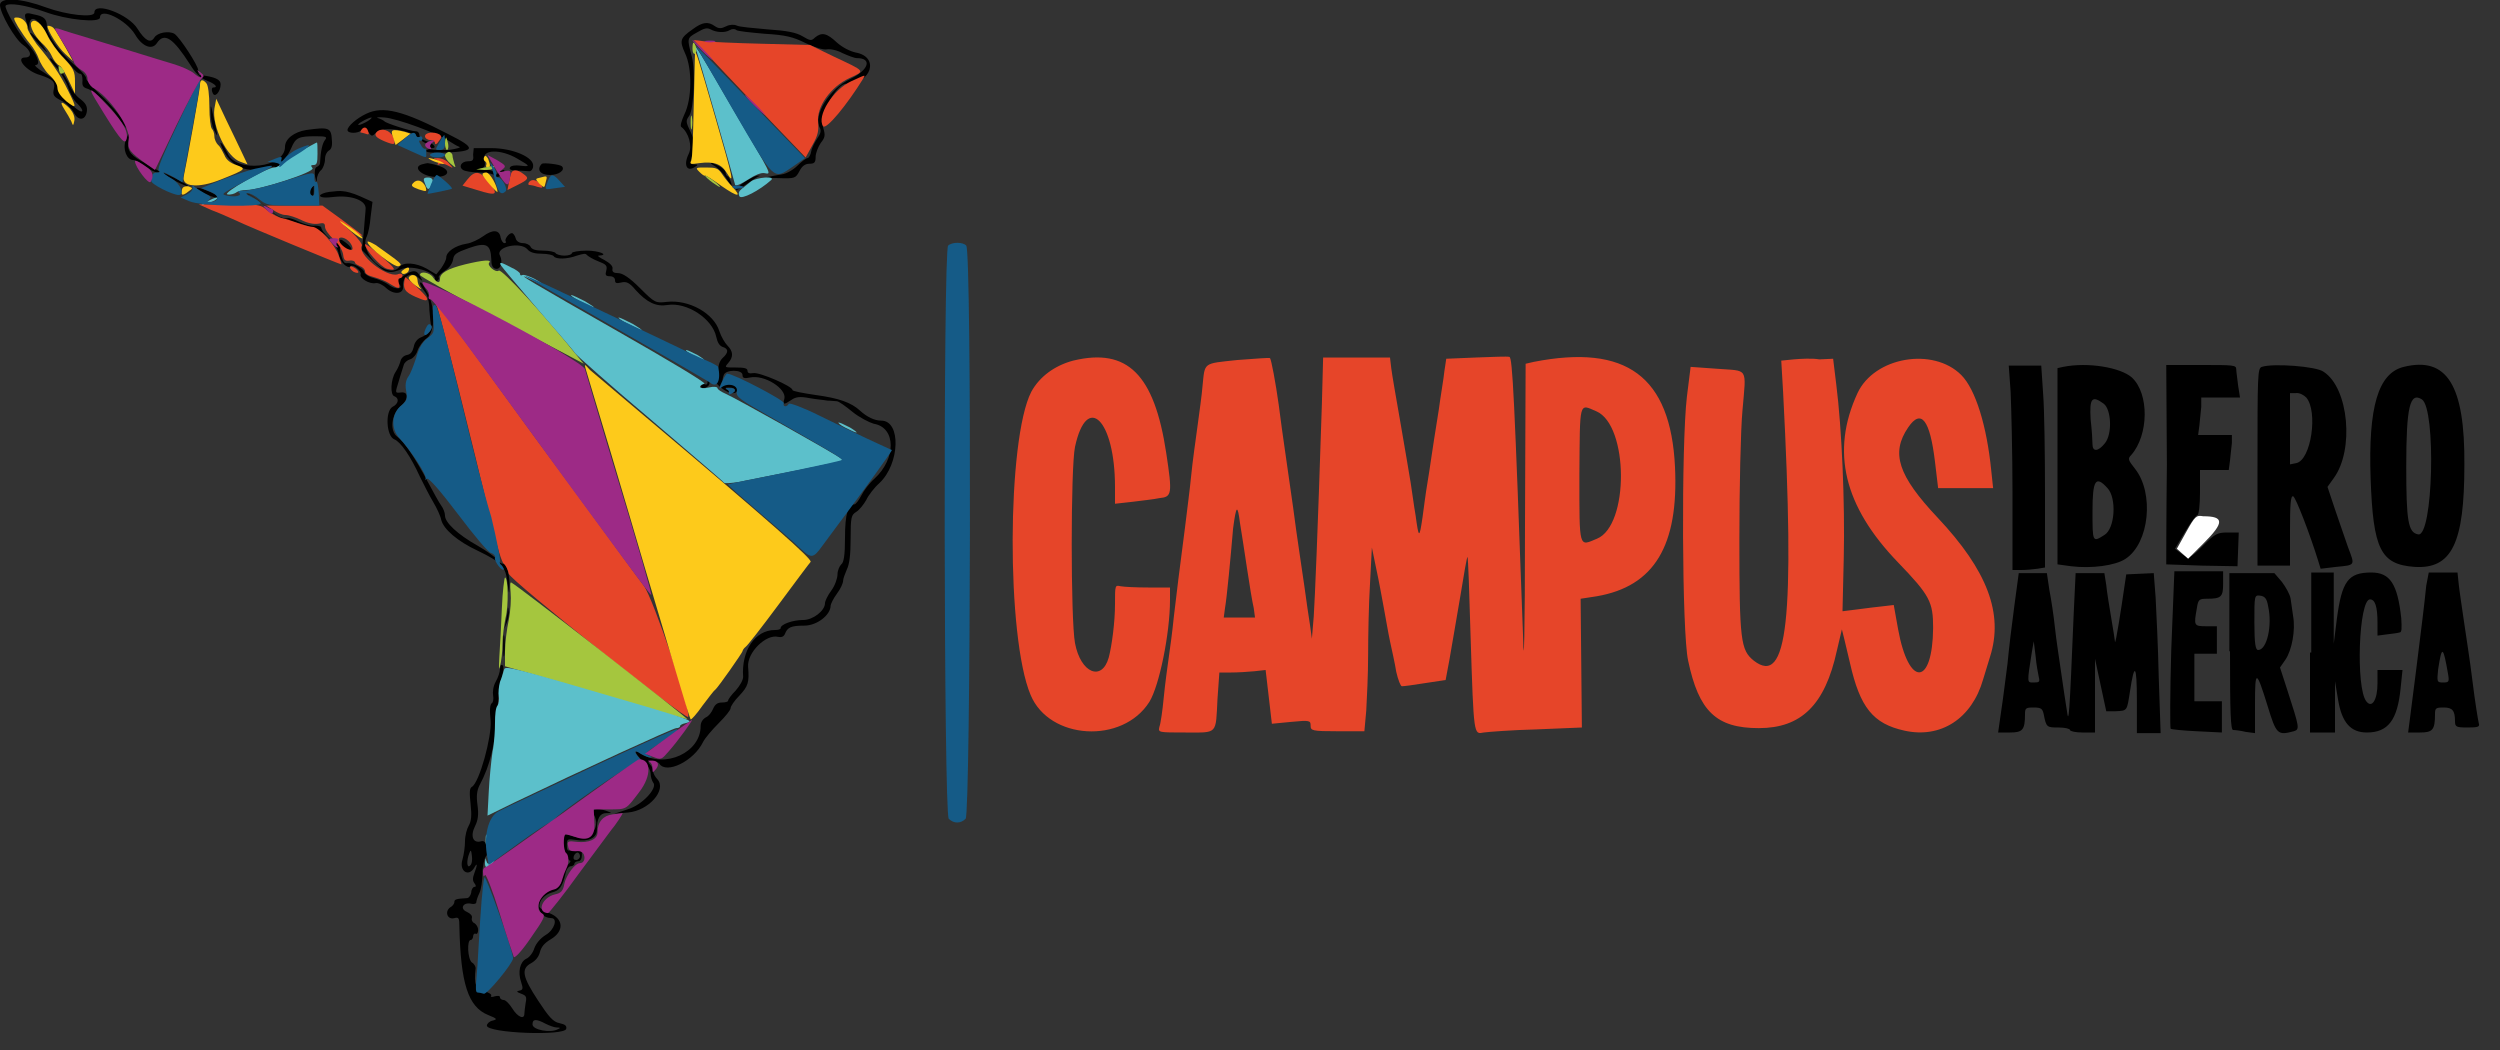 <?xml version="1.0" encoding="utf-8"?>
<!-- Generator: Adobe Illustrator 22.0.0, SVG Export Plug-In . SVG Version: 6.00 Build 0)  -->
<svg version="1.1" id="svg" xmlns="http://www.w3.org/2000/svg" xmlns:xlink="http://www.w3.org/1999/xlink" x="0px" y="0px"
	 viewBox="0 0 400 168" style="enable-background:new 0 0 400 168;" xml:space="preserve">
<rect x="0" y="0" width="400" height="168" fill="#333333" stroke="none"/>
<style type="text/css">
	.st0{fill:#FFFFFF;}
	.st1{fill:#E64529;}
	.st2{fill:#FDCA1B;}
	.st3{fill:#A5C63E;}
	.st4{fill:#5CC0CB;}
	.st5{fill:#155B87;}
	.st6{fill:#9D2A86;}
</style>
<g id="svgg">
	<path id="path0" d="M0,0.8c0,1.3,2.4,5.5,3.7,6.4c1.3,0.9,1.5,2,0.3,2c-1.6,0,0.2,2.2,2.4,2.8c2.1,0.7,2.5,1.1,2.2,2.3
		c-0.2,0.9,0,1.2,1.2,1.8c0.8,0.4,1.7,1.3,2,1.9c0.7,1.4,1.9,1.3,2.1-0.2c0.1-0.8-0.2-1.3-1.1-2c-0.7-0.5-1.4-1.5-1.7-2.2
		C10.8,12.5,8,8.7,8,9.4c0,0.2,0.5,0.9,1.2,1.6c0.6,0.7,1.4,2.1,1.7,3c0.3,0.9,0.9,2.1,1.5,2.6c1.2,1.2,0.9,1.7-0.3,0.7
		c-0.5-0.4-1.4-1.1-1.9-1.6c-0.6-0.5-1-1.3-1-1.8c0-0.7-0.6-1.3-2-2.2C6,11,5.4,10.4,5.7,10.4c0.9,0,0.2-1.8-1.3-3.4
		C3.2,5.7,0.6,1.3,0.9,0.9c0.5-0.5,3.2-0.1,6.3,1C10.7,3.2,16,3.7,16,2.8c0-1.7,4.2,0.4,5.6,2.7c1.1,1.9,2.7,2.6,3.5,1.4
		c1.2-1.8,2.6-0.8,5.3,3.4c0.9,1.5,1.7,2.2,2.7,2.6c1.3,0.5,1.9,1.1,1,1.1c-0.2,0-0.3,0.4-0.1,0.8c0.3,1,1.3-0.1,1.3-1.3
		c0-0.8-0.9-1.2-3.3-1.5c-0.2,0-0.3-0.4-0.3-0.8c0-0.7-2.9-5.2-3.8-5.8C27,4.9,25.2,5.2,24.7,6c-0.6,1-1.5,0.5-2.7-1.4
		c-1.4-2.3-6.9-4.4-6.9-2.6c0,0.9-4.4,0.4-7.7-0.8C3.4-0.3,0-0.5,0,0.8 M4,2.5c0,0.3,0.2,1,0.4,1.5l0.3,1l0-1.1
		c0.1-1.7,1.6-0.8,2.9,1.7c0.6,1.2,1.6,2.6,2.2,3.2c0.6,0.6,1.4,1.5,1.8,2c0.4,0.5,0.9,1,1.2,1c0.3,0,0.4,0.4,0.4,1.1
		c-0.1,0.8,0.1,1.1,0.8,1.3c1.2,0.4,3.6,2.7,5.1,4.9c0.7,1,1.2,1.6,1.2,1.4c0-0.7-2.2-3.5-4.4-5.5c-1.2-1.1-2.1-2.2-2.1-2.4
		c0.1-0.3-0.9-1.4-2.1-2.4c-2.3-2-4.2-4.7-4.2-6c0-1.2-0.5-1.6-2.1-1.9C4.4,2,4,2.1,4,2.5 M110.8,4.7c-2,1.4-2.1,1.8-1.2,3.8
		c1.2,2.5,1.1,7.4-0.1,9.8c-0.5,1.1-0.7,1.9-0.5,2c1.2,0.9,1.8,3.1,1.2,4.3c-0.9,1.8-0.3,3,1,2.1c0.5-0.3,0.5-0.4-0.1-0.4
		c-0.6,0-0.7-0.2-0.5-0.9c0.7-2.1,0.6-2.7-0.1-4.3c-0.8-1.6-0.8-1.8-0.2-2.6c0.7-1.1,1-7.2,0.4-9.4c-0.8-3-0.8-3,0.8-3.9
		c1.2-0.7,1.6-0.8,2.2-0.5c0.9,0.5,2.3,0.6,3.1,0.1c0.3-0.2,0.8-0.2,1,0c0.2,0.2,2.3,0.4,4.5,0.6c3.4,0.2,4.6,0.5,6.6,1.5
		c1.5,0.7,2.8,1.1,3.4,1c0.5-0.1,1.6,0.1,2.5,0.6c0.9,0.4,1.9,0.8,2.3,0.8c2.5,0,1.9,1.9-1,3.3c-3.4,1.6-6.1,5.9-4.9,7.9
		c0.2,0.4,0.1,0.9-0.4,1.6c-0.4,0.6-0.9,1.5-1,2.1c-0.1,0.6-0.4,1.1-0.6,1.1s-0.9,0.5-1.6,1.2c-0.7,0.7-1.8,1.3-2.5,1.4
		c-0.7,0.1-1.7,0.3-2.2,0.4c-0.6,0.1,0.2,0.2,1.7,0.2c2.6,0.1,2.7,0,3.3-1.1c0.4-0.8,0.9-1.2,1.6-1.2c0.8,0,1-0.2,1-1.1
		c0-0.6,0.4-1.6,0.8-2.2c0.7-0.9,0.8-1.2,0.4-2.5c-0.6-1.9,2.1-7,3.7-7c4,0,5.4-4.3,1.5-5c-0.9-0.2-2.1-0.8-3-1.6
		c-1.6-1.5-2.4-1.7-3.5-0.8c-0.6,0.6-0.8,0.5-2-0.2c-1-0.6-2.5-0.9-5.6-1.1c-2.3-0.2-4.5-0.4-4.9-0.6c-0.4-0.2-1.1-0.2-1.7,0.1
		c-0.8,0.4-1.2,0.4-1.8,0C113.3,3.4,112.4,3.5,110.8,4.7 M4.8,5.3c0,0.1,0.7,1,1.6,2c1.2,1.2,1.4,1.4,0.8,0.5
		C6.5,6.6,4.8,4.9,4.8,5.3 M33.7,18.1c0,0.8,0.2,2.1,0.6,2.8c0.4,0.8,0.5,1,0.4,0.3c-0.1-0.6-0.4-1.8-0.6-2.8
		C33.7,16.6,33.7,16.6,33.7,18.1 M58.6,18.2c-1.5,0.7-3,2-3,2.6c0,0.6,1.7,0.6,2.3,0c0.4-0.4,0.6-0.3,1,0.3c0.6,0.8,0.6,0.8,1.4,0
		c1-0.9,5.5-0.3,6.7,1c0.4,0.4,0.9,0.8,1.2,0.8s0.5,0.2,0.5,0.4c0,0.2,0.2,0.4,0.4,0.4c0.9,0,0.3-0.7-0.8-1.1
		c-0.7-0.2-1.2-0.7-1.2-1c0-0.3-0.2-0.6-0.6-0.6c-0.8,0-4.8-1.3-5-1.6c-0.1-0.1-0.6-0.4-1-0.5c-0.4-0.1,0-0.2,1-0.1
		c1.9,0.1,8.7,2.6,10.4,3.8c0.6,0.4,1.3,0.8,1.6,0.9c0.3,0.1-0.4,0.3-1.7,0.5C70.6,24,69.3,24,69,23.9c-0.3-0.1-0.7,0-0.8,0.2
		c-0.2,0.3,1,0.4,3.3,0.3c4.6-0.2,4.7-0.7,0.3-2.9C64.5,17.7,61.3,16.9,58.6,18.2 M58.8,19.4c-0.5,0.3-1.2,0.6-1.4,0.6
		c-0.2,0,0-0.3,0.6-0.6c0.5-0.3,1.2-0.6,1.4-0.6C59.6,18.8,59.3,19.1,58.8,19.4 M49,20.8c-1.9,0.3-3.4,1.4-3.4,2.7
		c0,3.4-7.9,4.2-9.2,1c-0.3-0.6-0.7-1.4-1-1.6c-0.3-0.3-0.1,0.3,0.4,1.3c1.3,2.4,3.5,3.4,6.1,2.8c1-0.2,1.9-0.4,2.1-0.3
		c0.5,0.3,1.9-1.4,2.6-3c0.7-1.7,1.2-1.9,3.9-1.9c1.7,0,1.9,0.1,1.5,0.6c-0.4,0.5-0.7,1.7-0.8,3.7c0,0.3-0.3,0.5-0.5,0.6
		c-0.3,0.1-0.4,0.6-0.3,1.5c0.2,0.9,0.3,1.1,0.3,0.5c0-0.5,0.3-1.2,0.7-1.5c0.3-0.3,0.6-1.1,0.6-1.7c0-0.7,0.3-1.2,0.6-1.4
		c0.4-0.2,0.6-0.7,0.5-1.7C53,20.4,52.6,20.3,49,20.8 M20.1,22.5c-0.5,1.4,0.2,3.1,1.2,3.1c0.3,0,1.1,0.4,1.9,1c0.7,0.5,1.6,1,2,1
		c0.7,0,0.4-0.2-2.7-1.9c-1.8-1-2.3-1.9-1.9-3.5C21,20.8,20.7,20.9,20.1,22.5 M75.7,24.7c0.1,0.9,0,1.1-0.8,1.1
		c-1.1,0-1.6,0.9-0.8,1.4c0.3,0.2,1.5,0.4,2.6,0.4s2.2,0.2,2.5,0.5c0.3,0.3,0.6,0.3,1.1-0.2c0.4-0.4,0.5-0.7,0.3-0.7
		c-0.2,0-0.5,0.2-0.8,0.4c-0.3,0.3-0.5,0.3-0.7,0c-0.1-0.2-0.8-0.5-1.5-0.5c-0.7,0-1-0.1-0.6-0.2c0.6-0.1,0.7-0.4,0.5-1.4
		c-0.4-1.6,2.6-1.7,5.3-0.1c2.1,1.2,2.1,1.3,0.4,1.1c-0.7-0.1-1.5,0-1.6,0.3c-0.2,0.3,0.2,0.5,1.2,0.5c0.8,0,1.6,0.1,1.9,0.1
		c0.3,0,0.6-0.4,0.6-0.8c0.2-1.4-3.2-2.9-6.7-2.9l-2.8,0L75.7,24.7 M67.5,26.3c-1.7,0.5,0.3,2.1,2.5,2c2-0.1,2.1-1.2,0.1-1.8
		c-0.9-0.3-1.6-0.4-1.7-0.4C68.3,26.1,67.9,26.2,67.5,26.3 M86.7,26.2C85.8,27.1,86.4,28,88,28c1.4,0,2.5-0.8,1.9-1.4
		C89.6,26.3,87,26,86.7,26.2 M114.4,26.6c0.5,0.3,1.4,1.2,1.9,2.1c0.7,1.1,0.9,1.3,0.7,0.6c-0.2-0.6-0.4-1.1-0.6-1.1
		c-0.2-0.1-0.3-0.4-0.3-0.6c0-0.3-0.5-0.7-1-1C113.6,25.8,113.2,25.9,114.4,26.6 M27.4,28.6c0.9,0.5,2.1,1.1,2.6,1.2
		c0.5,0.2-0.1-0.3-1.4-1C25.8,27.4,25.1,27.2,27.4,28.6 M119,29.2c-0.9,0.6-1.4,1.2-1.2,1.2s0.9-0.4,1.6-0.9s1.5-1,1.8-1.2
		c0.5-0.2,0.5-0.2,0-0.2C120.9,28.1,119.9,28.6,119,29.2 M49.7,30.2c-0.4,0.4-0.4,0.6,0,1c0.4,0.3,0.5,0.1,0.5-0.6c0-0.5,0-1,0-1
		C50.2,29.6,50,29.9,49.7,30.2 M32.4,30.8c0.8,0.4,1.8,0.8,2.2,0.8c0.5,0,0.3-0.3-0.8-0.8C31.7,29.8,30.6,29.8,32.4,30.8 M52.7,30.7
		c-0.8,0.1-1.5,0.4-1.5,0.6c0,0.3,0.8,0.4,2.3,0.2c2.8-0.3,5.1,0.6,5,1.9c0,0.4-0.2,2.1-0.3,3.7L57.9,40l1.8,1.8
		c1.9,1.9,2.6,2.1,4.7,1.2c1.5-0.6,5.2,0.5,5.2,1.6c0,0.3,0.2,0.5,0.4,0.3c0.2-0.1,0.3-0.4,0.2-0.5c-0.1-0.2,0.3-0.6,1-1.1
		c0.7-0.4,1.2-1.2,1.3-1.8c0.1-0.8,0.5-1.1,2.5-1.8c2.8-1,3.5-0.6,3.6,1.7c0,1,0.2,1.5,0.7,1.6c0.8,0.2,1.2-1.1,0.7-2.1
		c-0.8-1.4,3.3-2.3,4.4-1c0.4,0.5,1.2,0.7,2.3,0.7c0.9,0,1.8,0.2,1.9,0.4c0.3,0.5,2.1,0.5,3.7-0.1c1-0.3,1.4-0.4,1.6-0.1
		c0.2,0.2,1,0.7,1.8,1c1.3,0.5,1.5,0.7,1.3,1.5c-0.2,0.7-0.1,0.9,0.6,0.9c0.5,0,0.8,0.3,0.8,0.6c0,0.5,0.2,0.6,1,0.4
		c0.8-0.2,1.3,0,2.3,1.2c1.8,2,3.3,2.7,5.1,2.4c3.1-0.5,7.2,2.2,7.8,5.1c0.2,0.9,0.5,1.4,1,1.6c1,0.3,1,0.9,0,1.8
		c-0.5,0.5-0.7,1.2-0.7,2.2c0.1,1.1,0,1.3-0.5,1.2c-0.4-0.1-0.2,0.2,0.4,0.8c1.4,1.5,3.2,1.9,3.2,0.7c0-0.7-0.2-0.8-1.2-0.8
		c-1.2,0-1.4-0.2-1-1.4c0.3-0.9,3-0.9,3,0c0,0.5,0.3,0.6,1.2,0.4c2.3-0.5,5.9,1.8,5.5,3.4c-0.3,1-0.1,1,1.1,0.2
		c0.7-0.5,1.4-0.6,2.9-0.3c1.1,0.2,2.4,0.3,2.9,0.4c0.6,0,1.2,0.1,1.5,0.1c0.3,0,1.4,0.8,2.5,1.7c1.1,0.9,2.7,1.7,3.4,1.9
		c3.6,0.6,3.6,5.6,0.1,8.8c-0.8,0.7-1.7,1.9-2.1,2.7c-0.4,0.8-0.9,1.4-1.1,1.4c-1,0-1.5,1.5-1.5,5.3c0,2.9-0.2,4-0.6,4.3
		c-0.3,0.3-0.6,1-0.6,1.6c0,0.6-0.4,1.8-1,2.6c-0.6,0.8-1,1.7-1,2c0,1.2-1.9,2.7-3.5,2.7c-1.7,0-3.6,0.7-3.6,1.3
		c0,0.2-0.4,0.3-0.9,0.3c-3.2,0-5.4,3.3-5.1,7.5c0,0.5-0.5,1.4-1.2,2.2c-0.7,0.7-1.2,1.4-1.2,1.6c0,0.2-0.5,0.3-1,0.3
		c-0.7,0-1.1,0.3-1.4,1c-0.2,0.5-0.7,1.2-1.2,1.4c-0.5,0.3-0.8,0.8-0.8,1.4c0,4.2-5.7,6.8-9.5,4.4c-1.3-0.9-1.1,0,0.3,1.2
		c0.7,0.6,1.2,1.4,1.2,2c0,0.5,0.2,1.1,0.4,1.4c0.8,0.8-1.7,3.6-4.1,4.3l-2.1,0.7l2.2-0.2c3.3-0.3,6.2-3.6,4.7-5.3
		c-0.4-0.4-0.7-1-0.7-1.3c0-0.3-0.2-0.8-0.5-1.1c-0.4-0.4-0.3-0.5,0.4-0.5c0.5,0,1,0.2,1.1,0.4c1.1,1.7,5.5-0.4,7-3.5
		c0.3-0.6,1.4-1.9,2.5-3s1.9-2.1,1.9-2.4c0-0.3,0.6-1.2,1.4-2c1.4-1.5,1.6-2.1,1.4-4.6c-0.2-2.3,2.9-5.3,4.8-4.8
		c0.5,0.1,0.9,0,1.1-0.5c0.4-1,0.9-1.3,3.1-1.3c2,0,4.2-1.7,4.2-3.2c0-0.2,0.4-1.1,1-1.9s1-1.7,1-2.1c0-0.3,0.3-1.1,0.6-1.8
		c0.4-0.8,0.6-2.3,0.6-4.9c0-3.5,0.1-3.8,0.9-4.3c0.5-0.3,1.2-1.2,1.6-1.9c0.3-0.7,1.3-2,2.1-2.7c3.3-3.1,3.5-10,0.3-10
		c-1.1,0-2.3-0.6-3.4-1.6c-1.4-1.3-3.4-2-7.1-2.5c-2-0.3-3.7-0.6-3.7-0.8c0-0.6-5.3-2.9-6.3-2.7c-0.6,0.1-0.9,0-0.9-0.4
		c0-0.4-0.6-0.5-1.9-0.5c-1.8,0-1.8,0-1.2-0.7c0.9-1,0.8-1.9-0.1-2.8c-0.4-0.4-1-1.4-1.3-2.3c-0.9-2.9-4.9-5.1-8.4-4.7
		c-1.8,0.2-1.9,0.2-4.3-2.2c-1.7-1.7-2.8-2.4-3.5-2.4c-0.7,0-1-0.2-0.9-0.7c0.1-0.4-0.4-0.9-1.3-1.4c-0.8-0.4-1.2-0.7-0.9-0.7
		c1.8-0.1,0-0.8-1.9-0.8c-1.3,0-2.4,0.2-2.4,0.4c0,0.2-0.5,0.4-1.2,0.4c-0.6,0-1.3-0.2-1.4-0.4c-0.1-0.2-1-0.4-2-0.4
		c-1.2,0-1.8-0.2-2-0.6c-0.1-0.3-0.7-0.6-1.2-0.6c-0.6,0-1.1-0.3-1.2-0.8c-0.1-0.4-0.4-0.8-0.6-0.8c-0.5,0-1.2,1-1,1.3
		c0.1,0.1,0.1,0.3-0.2,0.3c-0.2,0-0.5-0.4-0.6-0.9c-0.2-1.3-1.3-1.3-2.8-0.2c-0.7,0.5-1.9,1.1-2.7,1.2c-1.8,0.3-3.2,1.3-3.2,2.2
		c0,0.4-0.4,1.1-0.8,1.7l-0.8,1l-1.5-0.9c-1.8-1-3.7-1.1-4.4-0.3c-1.8,2.2-6.6-2.3-5.2-4.9c0.2-0.4,0.5-1.8,0.6-3.1l0.3-2.4l-2-0.9
		c-1.1-0.5-2.3-0.8-2.7-0.8C54.5,30.5,53.5,30.6,52.7,30.7 M40,31.2c0.5,0.2,1.7,1.1,2.6,2c0.9,0.9,2.3,1.7,3.2,2
		c4.3,1.1,5.4,1.5,6.7,2.8c0.9,0.8,1.6,1.9,1.7,2.7c0.2,1.2,1.4,2.4,1.9,1.9c0.4-0.4,1.8,0.8,1.6,1.3c-0.2,0.6,1.4,1.6,2.4,1.4
		c0.4-0.1,1.2,0.3,1.7,0.8c1.2,1.1,2.8,1,2.7-0.3c-0.2-1.5,1.3-2.4,2.3-1.5c0.9,0.8,0.9,0.8,0.4-0.1c-0.6-1.2-1.3-1.1-3.6,0.6
		c-0.1,0.1,0.1,0.4,0.3,0.7c0.7,0.8-0.7,0.9-1.8,0c-0.4-0.3-1.5-0.8-2.3-1c-0.8-0.2-1.5-0.7-1.5-0.9c0-0.6-1.9-1.6-2.7-1.5
		c-0.6,0.1-0.7-0.2-1.1-1.6c-0.2-1-0.2-1.1,0.7-0.7c1.3,0.5,1.3-0.1,0.1-1c-0.8-0.6-0.9-0.6-1.1,0c-0.2,0.6-2.7-1.5-2.8-2.4
		c0-0.2-0.5-0.3-1-0.3c-0.5,0.1-1.6-0.2-2.5-0.6c-0.8-0.4-1.7-0.7-1.9-0.6c-0.8,0.2-2-0.5-3.9-2.2c-1.1-1-2.3-1.8-2.7-1.7
		C39.2,30.8,39.3,31,40,31.2 M67.2,45.4c0,0.1,0.3,0.7,0.7,1.2c0.5,0.6,0.8,1.7,0.8,3c0.1,1.2,0.2,2.3,0.3,2.5
		c0.3,0.5-0.6,1.5-1.7,1.9c-0.5,0.2-1,0.8-1.1,1.5c-0.2,0.8-0.5,1.2-1.1,1.3c-0.5,0.1-0.9,0.5-1,0.9c-0.1,0.4-0.4,1.2-0.8,1.8
		c-0.8,1.2-0.9,3.7-0.2,3.9c0.8,0.3,0.7,1.2-0.3,1.7c-1.2,0.7-1,4.7,0.3,5.2c1,0.4,2.6,2.7,4.1,6c0.6,1.2,1.5,3,2.1,4
		c0.6,1,1.2,2.3,1.3,2.9c0.4,1.5,2.6,3.4,5.8,4.9c3.9,1.9,4.5,2.5,4.8,5.2c0.2,1.7,0.3,1.9,0.3,0.8c0.1-2.1-0.4-3.9-1-3.9
		c-0.3,0-0.8-0.3-1-0.7c-0.3-0.4-1.7-1.4-3.1-2.2c-3.2-1.8-5.2-3.7-5.2-4.8c0-0.5-0.3-1.2-0.6-1.6c-0.3-0.4-1.3-2.2-2.2-3.9
		c-2-3.8-3.8-6.4-4.8-7.1c-1.3-0.9-1-3.6,0.5-4.9c1.3-1.1,1.3-2.4,0-2.2c-0.9,0.1-0.9,0.1-0.3-1.8c0.3-1.1,0.7-2.2,0.8-2.6
		c0.1-0.4,0.6-0.8,1-0.9c0.4-0.1,1-0.7,1.2-1.4c0.2-0.6,0.9-1.6,1.5-2c1.4-1,1.4-5.2-0.1-7.6C67.6,45.3,67.2,44.9,67.2,45.4
		 M321.7,62.7c0.1,2.3,0.3,9.7,0.3,16.4v12.1h1.4c0.7,0,1.9-0.1,2.6-0.2l1.2-0.2l0-11.6c0-6.4-0.1-13.7-0.3-16.2l-0.3-4.5h-2.6h-2.6
		L321.7,62.7 M330.1,58.7l-0.9,0.2v15.7v15.7l2.2,0.3c3.2,0.4,7.1-0.1,8.7-1.2c3.8-2.5,4.6-10.5,1.5-14.4c-1.1-1.4-1.2-1.6-0.6-2.2
		c2.8-3.2,2.9-9.8,0.1-12.4C339.3,58.8,334.1,57.9,330.1,58.7 M346.7,74.3c-0.1,8.7-0.1,15.9-0.1,16c0,0,2.6,0.1,5.7,0.2l5.7,0.1
		l0.1-2.7l0.1-2.7l-1.8,0c-1.6,0-2,0.2-3.8,2c-2.2,2.2-2.4,2.3-3.7,1.3l-0.9-0.7l1.6-2.7c0.9-1.5,1.8-2.7,2-2.7
		c0.2,0,0.4-1.6,0.4-3.6v-3.6h2.3h2.3l0.2-1.5c0.1-0.8,0.2-2.1,0.3-2.8l0-1.3h-2.7h-2.7l0.2-1.5c0.1-0.8,0.2-2.2,0.3-3l0-1.5h3.1
		h3.1l-0.3-1.9c-0.1-1-0.3-2.2-0.3-2.6c0-0.7-0.4-0.7-5.6-0.7h-5.6L346.7,74.3 M361.9,58.7c-0.7,0.2-0.7,1.3-0.7,16v15.8h2.6h2.6
		v-5.6c0-4.2,0.1-5.6,0.5-5.5c0.4,0.1,2.7,6.1,4,10.3l0.4,1.3l2.5-0.3c3.1-0.3,3-0.2,1.9-3.1c-0.5-1.4-1.4-4.1-2.1-6.1l-1.2-3.6
		l1-1.4c3.3-4.5,2.4-14.4-1.6-17C370.7,58.6,363.6,58.1,361.9,58.7 M384.6,58.7c-4.1,1-5.7,6.4-5.3,17.9c0.4,11.3,1.6,13.7,7,14.1
		c6,0.4,8-3.8,8-16.3C394.4,61.6,391.5,57,384.6,58.7 M113.2,61.2c0,0.3-0.2,0.4-0.4,0.3c-0.2-0.1-0.5,0-0.6,0.2
		c-0.1,0.2,0,0.4,0.3,0.4c0.7,0,1.3-0.7,0.9-1.1C113.3,60.8,113.2,60.9,113.2,61.2 M117.6,62.4c0,0.5-0.4,0.5-1.2,0
		c-0.5-0.3-0.4-0.4,0.3-0.4C117.2,62,117.6,62.2,117.6,62.4 M369,63.6c1.9,2.2,0.8,10-1.6,10.5l-1,0.2v-5.7v-5.7h0.9
		C367.9,62.8,368.6,63.2,369,63.6 M387.5,63.9c2.3,1.5,1.8,22.1-0.6,21.6c-1.6-0.3-1.9-2.1-1.9-10.9C385,65,385.6,62.7,387.5,63.9
		 M336.6,64.6c1.2,0.9,1.4,4.8,0.2,6.3c-1.1,1.4-2,1.4-2,0.2c0-0.5-0.1-2.3-0.3-4C334.3,63.7,334.7,63.2,336.6,64.6 M337.2,78.1
		c1.5,1.6,1.2,6.5-0.5,7.5c-1.9,1.2-1.9,1.2-1.9-3.8C334.8,76.8,335.3,76,337.2,78.1 M322.3,96.9c-0.4,2.9-0.9,7.1-1.1,9.3
		c-0.3,2.2-0.7,5.6-1,7.5l-0.5,3.5h1.9c2,0,2.4-0.4,2.4-2.9c0-1,0.1-1.1,1.4-1.1c1.2,0,1.4,0.2,1.6,1.1c0.4,2.1,0.5,2.1,2.4,2.1
		c1,0,1.8,0.2,1.8,0.4c0,0.2,0.9,0.4,2,0.4h2l0-5.9l0-5.9l0.9,4.2l0.9,4.2l1.5,0c1.9-0.1,1.8,0,2.3-3.2c0.7-4.7,1.1-4.3,1.1,1.4
		l0,5.3h1.9h1.9l-0.3-8.9c-0.1-4.9-0.4-10.7-0.5-12.8l-0.3-3.9l-2.2,0.1l-2.2,0.1l-0.3,2c-0.5,3.5-1.4,9.2-1.5,8.8
		c0-0.2-0.3-2-0.6-3.8c-0.3-1.8-0.7-4.2-0.8-5.3l-0.3-1.9h-2.3h-2.3l-0.3,6.3c-0.7,16.9-0.8,18-1.1,15.7c-0.2-1.2-0.6-3.9-0.9-6
		c-0.3-2.1-0.8-5.3-1-7.2c-0.2-1.9-0.6-4.6-0.9-6.1l-0.4-2.7h-2.3H323L322.3,96.9 M347.4,104c-0.2,6.8-0.2,12.5-0.1,12.6
		c0.1,0.1,2,0.3,4.2,0.4l4,0.2v-2.5v-2.5h-2.2h-2.2v-3.8v-3.8h1.8h1.8v-2.2v-2.2H353c-2,0-2-0.1-1.5-2.9c0.2-1.4,0.4-1.5,1.6-1.5
		c2.3,0,2.6-0.3,2.6-2.4v-2h-3.9h-3.9L347.4,104 M356.8,104.2c0,9.8,0.1,12.6,0.5,12.6c0.3,0,1.2,0.1,2,0.3l1.5,0.2v-4.7
		c0-5.5,0.2-5.5,2,0.3c1.4,4.6,1.6,4.8,4.2,4.1c1-0.3,0.9-0.6-1-6.5l-1.2-3.7l0.9-1.3c1-1.5,1.6-4.7,1.2-6.9
		c-0.1-0.8-0.3-2.1-0.4-2.8c-0.1-0.7-0.8-1.9-1.4-2.7l-1.2-1.4h-3.6h-3.6V104.2 M369.6,104.4v12.8h2h2l0-4.1l0-4.1l0.5,3
		c0.6,3.6,2,5.2,4.6,5.2c3.4,0,4.9-2,5.4-7.1l0.3-2.9h-2h-2v2.1c0,2.7-0.9,4.1-1.8,2.9c-1.7-2.2-1.2-16.3,0.6-16.3
		c0.8,0,1.2,1.1,1.2,3.8l0,2l1.5-0.2c0.8-0.1,1.7-0.2,2-0.3c0.4,0,0.4-0.6,0.3-2.3c-0.6-5.5-1.8-7.3-4.8-7.3c-3.7,0-4.7,1.4-5.5,7.4
		l-0.5,4l0-5.7l0-5.7h-1.8h-1.8V104.4 M388.2,93.7c-0.1,1.2-0.4,3.5-0.6,5.3c-0.5,4.1-1.6,12.9-2,15.9l-0.3,2.3h1.9
		c2,0,2.4-0.4,2.4-2.9c0-1,0.1-1.1,1.4-1.1c1.4,0,1.8,0.5,1.8,2.2c0,0.9,0.2,1,2,1c1.7,0,2-0.1,1.8-0.7c-0.1-0.4-0.6-3.4-1-6.7
		s-1.1-7.7-1.4-9.8c-0.3-2.1-0.7-4.7-0.8-5.7l-0.2-1.9h-2.3h-2.3L388.2,93.7 M362.9,97c0.7,3.1-0.2,7-1.6,7c-0.4,0-0.6-0.9-0.6-4.4
		c0-4.3,0-4.4,0.9-4.3C362.4,95.4,362.7,95.8,362.9,97 M81.2,97.8c0,0.4-0.2,1.2-0.3,1.8l-0.2,1l0.4-1c0.2-0.5,0.4-1.4,0.3-1.8
		C81.3,97,81.3,97,81.2,97.8 M80.5,103.4c0,1.5,0.1,2.1,0.2,1.3s0.1-2.1,0-2.8C80.6,101.2,80.5,101.9,80.5,103.4 M326.2,108.3
		c0.2,0.8,0.1,0.9-0.8,0.9c-1.1,0-1.1,0.2-0.3-4.9l0.3-1.7l0.3,2.4C325.8,106.3,326.1,107.8,326.2,108.3 M391.7,107.9
		c0.2,1.2,0.1,1.3-0.8,1.3c-1,0-1-0.1-0.8-2.1C390.7,103.2,390.9,103.3,391.7,107.9 M80,107c0,0.5-0.3,1.4-0.7,2.1
		c-0.4,0.7-0.5,1.7-0.4,2.2c0.1,0.5,0,1.1-0.2,1.2c-0.3,0.2-0.4,1.1-0.2,2.8c0.2,2.6-1.8,9.9-3,10.6c-0.4,0.2-0.4,1-0.2,2.8
		c0.2,1.8,0.1,2.7-0.3,3.4c-0.3,0.5-0.6,1.6-0.6,2.5c0,0.9-0.2,2.2-0.4,2.9c-0.6,1.9,1,2.9,1.9,1.3c0.5-0.9,0.5-0.4,0,0.9
		c-0.3,0.8-0.3,1.2,0,1.6c0.3,0.4,0.3,0.6,0,0.6c-0.2,0-0.5,0.4-0.5,0.9c-0.1,0.5-0.4,0.9-0.7,0.9c-1.7,0.1-2,0.2-2,0.6
		c0,0.3-0.3,0.7-0.7,0.9c-0.9,0.7-0.4,2,0.7,1.7c0.7-0.2,0.8,0,0.8,1.3c0.2,9.2,1.4,12.9,4.6,14.2c1.5,0.6,1.5,0.7,0.7,0.9
		c-0.5,0.1-0.9,0.5-0.9,0.8c0,1.2,12.5,1.7,12.7,0.5c0.1-0.5-0.2-0.7-1.1-0.9c-1-0.2-1.7-1-3.4-3.6c-2.5-3.8-2.8-5.1-1.1-6
		c0.7-0.4,1.2-1,1.4-1.8c0.2-0.8,0.7-1.4,1.7-2c2.2-1.3,2.1-3.3-0.2-4.2c-0.9-0.4-1.6-0.8-1.6-1.1c0-1,0.9-1.9,2-2.2
		c1.2-0.3,1.7-0.9,2.2-3.1c0.1-0.6,0.5-1.1,0.8-1.1c0.3,0,0.6-0.2,0.6-0.4s0.3-0.4,0.6-0.4c0.4,0,0.6-0.4,0.6-1c0-0.9-0.1-1-1.2-0.8
		c-1.1,0.2-1.2,0.2-1.2-0.8c0-1,0.1-1,1.5-0.8c1.9,0.3,3.3-0.3,3.3-1.6c0-1.9,0.5-2.7,1.5-2.7c1,0,1,0-0.1-0.4
		c-1.5-0.5-2.4-0.2-1.9,0.6c1.3,2.3-0.9,4.5-3.6,3.4c-0.9-0.3-1.1-0.3-1.3,0.4c-0.3,0.8,0.6,3.6,1.1,3.6c0.2,0,0,0.4-0.5,0.8
		c-0.4,0.4-0.8,1.2-0.8,1.7c0,1.3-0.4,1.8-1.7,2.1c-2.7,0.7-2.7,4.5,0,4.6c1.1,0,0.5,1.9-0.9,2.7c-0.8,0.5-1.5,1.3-1.8,2.1
		c-0.2,0.7-0.8,1.5-1.3,1.7c-1,0.5-1.4,2.1-0.8,3.8c0.3,0.9,0.3,1.2-0.3,1.3c-0.5,0.1-0.5,0.2,0.3,0.5c0.8,0.3,0.9,0.5,0.7,1.5
		c-0.1,0.7-0.2,1.4-0.2,1.7c0,1-1.1,0.5-1.9-0.8c-0.5-0.8-1.1-1.4-1.4-1.4c-0.3,0-0.6-0.2-0.6-0.4c0-0.3-0.3-0.3-0.8-0.2
		c-0.5,0.2-0.8,0.1-0.6-0.1c0.1-0.2-0.4-0.5-1.1-0.7c-1.4-0.3-1.7-1.1-1.4-3.7c0-0.2-0.2-0.7-0.6-0.9c-0.7-0.6-0.8-3.6-0.2-3.6
		c0.2,0,0.4-0.3,0.4-0.6s0.2-0.5,0.4-0.4s0.4-0.1,0.4-0.6c0-0.5-0.3-0.9-0.6-1.1c-0.3-0.1-0.5-0.5-0.4-0.8c0.1-0.4-0.2-0.7-0.8-1
		c-1.2-0.5-0.6-1.6,0.7-1.3c0.4,0.1,0.8,0,0.8-0.2c0-0.2,0.2-0.9,0.5-1.5c0.3-0.6,0.5-2.1,0.5-3.2c0-1.1,0.3-2.3,0.5-2.6
		c0.7-0.8,0.2-2.8-0.7-2.5c-1.3,0.4-1.8-0.8-1-2.4c0.5-1,0.6-1.9,0.4-3.4c-0.2-1.4-0.1-2.3,0.3-3.1c1.8-3.4,2.5-6.5,2.9-12.2
		c0.1-2.1,0.4-4.4,0.7-5.1c0.2-0.7,0.3-1.6,0.2-1.9C80.1,106.3,80.1,106.3,80,107 M75.2,138.5c-0.5,0.5-0.6-0.8-0.1-2
		c0.2-0.6,0.3-0.5,0.4,0.4C75.6,137.6,75.5,138.3,75.2,138.5 M92.8,137c0,0.3-0.3,0.6-0.6,0.6c-0.4,0-0.5-0.2-0.4-0.6
		c0.1-0.3,0.4-0.6,0.6-0.6C92.6,136.4,92.8,136.7,92.8,137 M87.3,163.8c0.6,0.3,1.4,0.6,1.8,0.6c0.6,0,0.6,0.1,0.1,0.3
		c-1.1,0.6-4,0.1-4-0.8C85.2,163,85.8,163,87.3,163.8"/>
	<path id="path1" class="st0" d="M349.8,85.1l-1.5,2.7l0.9,0.8l0.9,0.8l2.5-2.5c3.3-3.3,3.3-4.3-0.1-4.3
		C351.4,82.4,351.2,82.6,349.8,85.1"/>
	<path id="path2" class="st1" d="M112.8,8.3c1,1.1,5,5.3,8.9,9.4l7.2,7.5l1.1-2c0.9-1.6,1-2.3,0.9-3.6c-0.3-2.5,2-5.7,5-7.1
		c2.6-1.2,2.7-1-2.6-3.5l-3.7-1.8L121.9,7c-4.2-0.1-8.4-0.3-9.3-0.4l-1.6-0.2L112.8,8.3 M136.2,13c-2.9,1.3-5.6,5.6-4.5,7.2
		c0.5,0.6,3.8-3.4,6.4-7.6C138.5,11.9,138.6,11.9,136.2,13 M57.8,20.8c-0.1,0.2-0.2,0.4-0.1,0.4s0.5,0.1,0.8,0.2
		c0.5,0.2,0.6,0.1,0.4-0.4C58.7,20.3,58.2,20.2,57.8,20.8 M60.3,21.1c-0.5,0.5-0.2,0.9,1.2,1.5c1.7,0.7,1.9,0.6,1.4-0.7
		C62.4,20.8,61,20.4,60.3,21.1 M68,21.8c0,0.3,0.4,0.6,0.8,0.6c0.4,0,0.8,0.2,0.8,0.5c0,0.3,0.3,0.2,0.6-0.3
		c0.5-0.6,0.5-0.8,0.1-1.1C69.4,21,68,21.2,68,21.8 M69.7,25.5c0.4,0.1,0.6,0.4,0.4,0.6c-0.2,0.3-0.1,0.3,0.2,0.2
		c0.2-0.2,0.9-0.1,1.4,0.2c0.9,0.5,0.9,0.5,0.1-0.4c-0.4-0.5-1.2-0.8-1.8-0.8C69.4,25.3,69.2,25.4,69.7,25.5 M81.8,27.7
		c-0.1,0.3-0.3,1-0.4,1.6l-0.2,1.1l1.6-0.8c1.8-0.9,1.9-1.1,0.9-1.8C82.8,27.1,82,27.1,81.8,27.7 M74.8,28.7L74,29.7l2.3,0.7
		c3.2,1,3.5,0.8,2-1.2C76.8,27.3,76,27.2,74.8,28.7 M84.6,29.2c-0.1,0.2-0.1,0.4,0.1,0.4c0.2,0,0.8,0.1,1.3,0.3
		c0.9,0.2,0.9,0.2,0.5-0.4C85.8,28.7,85,28.6,84.6,29.2 M33.8,33.6c1.1,0.4,2.9,1.2,4,1.7c1.8,0.9,16.6,7,16.8,7
		c0.1,0-0.1-0.6-0.4-1.4c-0.6-1.8-3.2-4.6-4.2-4.6c-0.4,0-1.5-0.3-2.3-0.6c-0.8-0.3-2-0.7-2.6-0.8c-0.6-0.1-1.6-0.7-2.3-1.2
		c-1.1-1-1.4-1-6.1-1l-4.9,0L33.8,33.6 M43.7,33.6c0.6,0.4,1.4,0.8,2,0.8c0.5,0,1.7,0.4,2.5,0.8c1,0.5,2,0.7,2.7,0.6
		c0.9-0.2,1.1-0.1,1.1,0.5c0,0.4,0.6,1.3,1.4,2c0.8,0.7,1.4,1.8,1.5,2.4c0.1,0.9,0.3,1.1,1,1c0.5-0.1,0.9,0.1,0.9,0.3
		s0.4,0.4,0.8,0.6c0.4,0.1,0.8,0.5,0.8,0.8c0,0.4,0.5,0.7,1.3,0.9c0.7,0.2,1.9,0.6,2.5,1c1.6,1,1.9,1,1.6,0
		c-0.1-0.5-0.1-0.8,0.2-0.8c0.2,0,0.4-0.2,0.4-0.4c0-0.3-0.4-0.4-0.8-0.2c-1.9,0.5-6.5-3.3-5.7-4.6c0.1-0.2-0.6-1.2-1.7-2.2
		c-1.3-1.2-1.5-1.4-0.6-0.8c1.7,1.2,2.8,1.8,2.2,1.2c-0.2-0.2-1.7-1.3-3.3-2.5l-2.9-2.1h-4.5h-4.5L43.7,33.6 M55.8,38.6
		c0.6,0.6,0.8,1.4,0.4,1.4c-0.6,0-1.7-0.8-1.9-1.4C53.9,37.8,55,37.8,55.8,38.6 M58.4,39.1c0,0.8,2.5,3.6,3.5,3.9
		c1.7,0.4,1.5,0.1-1-2.1C59.5,39.7,58.4,38.9,58.4,39.1 M56,42.8c0,0.2,0.3,0.5,0.6,0.7c0.9,0.4,1,0,0.2-0.6
		C56.3,42.6,56,42.5,56,42.8 M64.8,44.4c-0.4,1.8-0.1,2.3,1.7,3.1c1.6,0.7,1.9,0.7,1.8,0.2C68.2,47.2,64.8,44.1,64.8,44.4 M69.9,49
		c0.4,0.7,5.5,21.2,8.9,35.4c0.7,3,1.5,5.6,1.8,5.8c0.3,0.2,0.7,1,0.8,1.6c0.2,1,28.3,23.4,28.7,22.9c0.6-0.7-5.6-19-7.1-21
		c-1-1.3-8.6-11.8-17.1-23.3C71.5,50.6,68.9,47,69.9,49 M236.2,57.2l-4.8,0.2l-0.3,2c-0.1,1.1-0.6,3.9-0.9,6.2
		c-1.2,7.4-1.3,8.6-1.8,11.6c-0.3,1.7-0.6,4.2-0.8,5.6c-0.5,3.4-0.6,3.4-1.1-0.3c-0.3-1.7-0.6-4.1-0.8-5.3c-0.2-1.2-0.9-5.4-1.6-9.4
		c-0.7-4-1.4-8-1.5-8.9l-0.2-1.7H217h-5.3l-0.2,7.5c-0.7,21.5-1.1,30.6-1.3,33.9l-0.3,3.6l-0.3-2.2c-0.2-1.2-0.6-4-0.9-6.2
		c-0.3-2.2-1.2-7.9-1.8-12.6c-1.2-8.6-1.6-10.9-2.3-16.4c-0.5-3.6-1.2-7.3-1.4-7.5c-0.1-0.1-2.4,0.1-5.2,0.3
		c-5.6,0.6-5.2,0.3-5.6,4.2c-0.1,1.3-0.5,4.2-0.8,6.4c-0.3,2.2-0.8,5.7-1,7.8s-0.7,5.9-1,8.4c-0.9,6.8-1.3,10.2-1.8,14.4
		c-0.2,2.1-0.6,5-0.8,6.4c-0.2,1.4-0.6,4.3-0.8,6.4s-0.5,4.2-0.7,4.7c-0.2,0.9-0.2,0.9,4.2,0.9c5.2,0,4.8,0.4,5.1-5.4l0.3-4.2h1.9
		c1,0,2.7-0.1,3.7-0.2l1.8-0.2l0.5,4.3l0.5,4.3l3.1-0.3c3-0.3,3.1-0.2,3.1,0.6c0,0.8,0.2,0.9,4.3,0.9h4.3l0.3-3.3
		c0.1-1.8,0.3-5.8,0.3-8.9s0.1-8.2,0.3-11.4l0.3-5.8l0.7,3.4c0.4,1.8,0.9,4.6,1.2,6.2s0.7,4,1,5.4c0.3,1.4,0.8,3.6,1,4.9
		c0.3,1.3,0.7,2.3,0.9,2.3c0.3,0,1.9-0.2,3.7-0.5l3.3-0.5l0.6-3.2c0.3-1.8,1.1-6.3,1.7-9.9c0.6-3.7,1.1-6.6,1.2-6.6
		c0.1,0.1,0.3,5.9,0.5,12.9c0.5,15.9,0.5,15.5,2.1,15.2c0.7-0.1,4.5-0.4,8.5-0.5l7.2-0.3l-0.1-10.3l-0.1-10.3l2.6-0.4
		c9.2-1.6,13.1-8.1,12.5-20.7c-0.7-14.5-7.8-19.7-22.6-16.8l-1.3,0.3l-0.1,25.8c0,18.2-0.2,23.5-0.3,18.1c-1.4-38.7-1.7-44.9-2.2-45
		C241.2,57,238.8,57.1,236.2,57.2 M171.7,57.7c-3,0.8-5.4,2.6-6.7,5c-3.9,7.6-4,39.3-0.1,48.5c3,7.2,14.7,7.9,19,1.1
		c1.6-2.6,3.3-11,3.3-16.3v-2l-3.5,0c-1.9,0-3.9-0.1-4.4-0.2c-0.9-0.2-0.9-0.2-0.9,2.9c0,2.8-0.5,6.6-1,8.5
		c-1.1,3.9-4.5,2.5-5.4-2.3c-0.7-3.7-0.7-28.1,0-31.4c1.9-8.8,6.4-4.3,6.4,6.4v2.7l2.7-0.3c1.5-0.2,3.5-0.4,4.4-0.6
		c2-0.2,2.1-0.6,1.1-7.2C184.7,59.9,180.4,55.6,171.7,57.7 M287,57.5l-2,0.2l0.3,5.1c1.9,36.4,0.7,47.1-4.7,42.9
		c-2.1-1.7-2.3-3.2-2.3-19.4c0-8.2,0.2-17.5,0.5-20.7c0.6-7,1-6.2-4.1-6.6l-4.2-0.3l-0.6,4.8c-0.9,7.7-0.8,37.7,0.2,42.2
		c1.7,8.1,4.5,10.8,11.3,10.8c6.8,0,10.6-3.7,12.5-12.4l0.8-3.4l0.4,1.6c0.2,0.9,0.6,2.6,0.9,3.8c1.6,7.1,3.7,9.7,8.7,10.8
		c5.8,1.3,10.8-1.9,12.6-8.2c0.4-1.3,0.9-2.9,1.1-3.6c2.2-6.9-0.4-13.8-8.4-22.3c-6.3-6.7-7.5-10.3-4.7-14.4
		c2.1-3.1,3.5-1.2,4.3,5.5l0.5,4.2h4.4h4.4l-0.3-2.8c-0.7-7.1-2.5-13-4.8-15.3c-4.5-4.5-13.9-2.9-16.6,2.9
		c-4.3,9.3-2.2,18.1,6.5,27.1c5.1,5.3,5.6,6.3,5.6,10.5c-0.1,9.3-3.9,9.5-5.6,0.2l-0.7-3.9l-1.7,0.2c-0.9,0.1-2.7,0.3-4.1,0.5
		l-2.4,0.3l0.2-8.5c0.2-8.8-0.3-20.7-1.2-27.8l-0.5-4.1l-2.2,0.1C290,57.3,288.1,57.4,287,57.5 M255.4,65.8
		c5.2,2.2,5.3,18.3,0.1,20.4c-2.9,1.2-2.8,1.8-2.8-10.2C252.8,64,252.6,64.6,255.4,65.8 M198.4,83.7c0.2,1.2,0.7,4.4,1.1,7.1
		s0.9,5.7,1.1,6.5l0.2,1.5h-2.5h-2.5l0.2-1.5c0.3-1.7,0.9-8.1,1.3-12.8C197.8,80.8,198,80.6,198.4,83.7"/>
	<path id="path3" class="st2" d="M2.9,4.3c0.5,0.8,1.3,2,1.9,2.7S6,8.8,6.2,9.4s0.9,1.8,1.6,2.5c0.8,0.7,1.4,1.6,1.4,2.2
		c0,0.6,0.5,1.3,1.4,2.1c1.7,1.3,1.7,1.1,0.3-1.7c-1.2-2.5-2.8-4.8-5-7.4C5.1,6,4.4,4.8,4.4,4.5c0-0.9-0.8-1.7-1.7-1.7
		C2.1,2.8,2.1,2.9,2.9,4.3 M5,3.6C4.7,4.2,5.5,5.7,6.6,6.8C7.2,7.3,8,8.3,8.3,9s0.9,1.4,1.2,1.5s1,1.3,1.5,2.4L12,15l0-1.9
		c0-1.7-0.2-2.1-1.8-3.8C9.2,8.3,8,6.6,7.5,5.5C6.7,3.8,5.5,2.8,5,3.6 M7.6,4.2c0,0.7,1.7,3.4,2.8,4.4l1.3,1.2l-1.1-2
		C8.8,4.7,8.7,4.4,8.1,4.2C7.8,4.1,7.6,4.1,7.6,4.2 M111.2,8.4c0,0.1-0.1,3.9-0.2,8.4c-0.1,4.5-0.2,8.5-0.4,8.9
		c-0.3,0.6-0.1,0.6,1.3,0.4c2.3-0.3,3.5,0.1,4.4,1.6c1.2,1.9,1.1,1.3-1.9-9.1C111.6,8.9,111.3,8,111.2,8.4 M32,13.6
		c0,0.7-2.1,12.3-2.6,14.6c-0.4,1.7,2.3,2,6,0.5c4-1.6,4.1-1.7,2.4-2.3c-0.9-0.3-1.6-0.8-1.9-1.6c-0.3-0.6-0.7-1.4-1-1.6
		c-0.3-0.3-0.6-0.9-0.6-1.4s-0.2-1-0.4-1.2s-0.4-1.7-0.4-3.5c0-2-0.2-3.5-0.5-3.8C32.4,12.6,32,12.7,32,13.6 M34.3,17.4
		c-0.4,2.8,2,7.8,4.2,8.5l1.1,0.4l-0.9-1.9c-0.5-1-1.6-3.4-2.5-5.2l-1.6-3.4L34.3,17.4 M10.3,17.5c0.4,0.6,0.9,1.5,1.1,1.9
		c0.3,0.8,0.3,0.8,0.5-0.1c0.1-0.6-0.2-1.3-0.7-1.9C9.9,16.1,9.4,16.1,10.3,17.5 M62.9,22l0.4,1.2l1.2-0.9l1.2-0.9l-0.9-0.3
		C62.7,20.6,62.4,20.7,62.9,22 M77.5,25.1c-0.2,0.2-0.1,0.6,0.1,0.7c0.2,0.1,0.3,0.4,0.2,0.6c-0.1,0.2,0,0.4,0.2,0.4
		c0.5,0,0.5-0.3,0.1-1.4C77.8,24.9,77.6,24.8,77.5,25.1 M68.8,25.5c0.3,0.2,1,0.5,1.6,0.6c0.7,0.2,0.8,0.2,0.4-0.1
		c-0.3-0.2-1.1-0.5-1.6-0.6C68.5,25.2,68.4,25.3,68.8,25.5 M111.9,27.5c0.4,0.4,0.8,0.7,0.9,0.6c0.1-0.1,1.3,0.7,2.7,1.7
		c2.6,1.8,3.3,1.8,1.6,0c-0.5-0.5-1.2-1.4-1.6-2c-0.6-0.9-1-1-2.5-1C111.3,26.8,111.2,26.8,111.9,27.5 M77.2,27.9
		c0,0.4,2.4,3.1,2.4,2.8c0-0.9-1.2-3.1-1.8-3.1C77.5,27.6,77.2,27.7,77.2,27.9 M86.5,28.4c-0.9,0.2-0.9,0.2-0.2,1
		c0.8,0.7,0.8,0.7,1-0.2C87.6,28.1,87.6,28.1,86.5,28.4 M66.1,29.3c-0.4,0.4-0.2,0.6,0.9,1c1.3,0.4,1.3,0.4,1.1-0.4
		C67.6,28.8,66.7,28.6,66.1,29.3 M29.1,30.4c-0.2,0.9,0.1,1,1.1,0.2c0.7-0.5,0.7-0.5-0.1-0.8C29.5,29.8,29.2,29.9,29.1,30.4
		 M54.4,35.4c0,0.1,0.8,0.8,1.8,1.6c1,0.8,1.8,1.3,1.8,1.1c0-0.2-0.8-0.9-1.8-1.6C55.2,35.8,54.4,35.3,54.4,35.4 M58.8,38.7
		c0,0.8,4.4,4.2,5,3.9c0.7-0.3,0.5-0.4-3.7-3.4C59.4,38.8,58.8,38.5,58.8,38.7 M64.5,43.2c-0.3,0.2-0.4,0.4-0.1,0.6
		c0.2,0.1,0.6,0,0.9-0.3C65.7,42.7,65.3,42.6,64.5,43.2 M65.4,44.4c-0.1,0.2,0.4,0.8,1.1,1.3c0.7,0.5,1.1,0.7,0.8,0.4
		c-0.3-0.3-0.5-0.9-0.5-1.3C66.8,44,65.8,43.7,65.4,44.4 M93.7,59c0.1,0.4,1.9,6.3,3.9,13s4.6,15.5,5.8,19.6s3.3,11,4.6,15.4
		c1.3,4.4,2.4,8,2.5,8.1c0.1,0.1,1-0.9,1.9-2.2c1-1.3,1.8-2.4,2-2.5c0.5-0.4,4.4-6,4.4-6.2c0-0.1,0.2-0.5,0.5-0.7s2.7-3.3,5.3-6.8
		c2.6-3.5,4.9-6.6,5.1-6.8c0.3-0.4-6.1-6.1-26.3-23.1c-4.4-3.7-8.4-7.1-9-7.6C93.5,58.2,93.5,58.2,93.7,59"/>
	<path id="path4" class="st3" d="M110.8,7.8c0,0.6,0.2,0.9,0.4,0.8c0.2-0.1,0.3-0.6,0.2-1C111,6.5,110.8,6.6,110.8,7.8 M9.4,11.1
		c0.1,0.4,0.2,0.7,0.4,0.7c0.6-0.1,0.6-0.4,0.1-0.9C9.4,10.4,9.3,10.5,9.4,11.1 M110.5,19.6c0,1,0.1,1.4,0.2,0.9
		c0.1-0.5,0.1-1.3,0-1.8C110.6,18.2,110.5,18.6,110.5,19.6 M71.2,23c0,0.5,0.2,1,0.3,1c0.2,0,0.3-0.5,0.2-1c-0.1-0.5-0.3-1-0.3-1
		C71.3,22,71.2,22.5,71.2,23 M71.2,24.9c0,0.3,0.4,0.9,0.9,1.3c0.8,0.7,0.9,0.7,0.6,0c-0.1-0.4-0.3-1-0.3-1.3c0-0.3-0.3-0.6-0.6-0.6
		C71.5,24.4,71.2,24.6,71.2,24.9 M77.6,26.8l-1.4,0.3l1.3,0.1c0.7,0,1.4-0.1,1.5-0.3c0.1-0.2,0.2-0.4,0.1-0.3
		C79.1,26.5,78.4,26.6,77.6,26.8 M112.8,28.1c0,0.1,0.5,0.6,1.2,1.1c0.7,0.5,1.2,0.8,1.2,0.7s-0.5-0.6-1.2-1.1
		C113.3,28.3,112.8,28,112.8,28.1 M74.4,42.3c-2.8,0.7-4,1.4-4,2.3c0,0.8-0.5,0.7-1.1-0.2c-0.5-0.8-2.1-1.1-2.1-0.4
		c0,0.2,4.5,2.7,10.1,5.7s11.4,6,13.1,6.9l3,1.6l-1-1.2c-5.2-6.5-12.2-14.1-12.6-13.7c-0.5,0.4-2-0.9-1.5-1.3
		C78.7,41.5,77.3,41.6,74.4,42.3 M80.3,97.3c-0.1,2.7-0.3,6.2-0.4,7.7c-0.1,1.9-0.1,2.4,0.1,1.6c0.2-0.7,0.4-2.3,0.4-3.6
		c0-1.3,0.3-3.2,0.5-4.2c0.5-1.9,0.4-6.4-0.1-6.4C80.7,92.4,80.4,94.6,80.3,97.3 M81.7,94.8c0.1,1,0,2.9-0.3,4.4
		c-0.3,1.4-0.6,3.7-0.6,5l0,2.4l7.3,2.1c4,1.2,10.5,3.1,14.5,4.3c4,1.2,7.3,2.1,7.4,2.1c0.2-0.1-27.4-21.6-28.2-21.9
		C81.6,93.1,81.6,93.7,81.7,94.8"/>
	<path id="path5" class="st4" d="M111.4,8c0.3,0.8,6.2,21.3,6.2,21.5c0,0.4,0.9,0,2.3-0.9c0.9-0.6,1.9-1,2.4-0.9
		c1.2,0.2,1.4,0.7-5-10.2C112.2,8.7,110.9,6.6,111.4,8 M48.4,24c-1.2,0.7-2.6,1.6-3,2c-0.5,0.4-1.1,0.8-1.5,0.8
		c-1.3,0-8.5,4.2-7.5,4.3c0.5,0.1,1.1-0.1,1.4-0.3c0.2-0.2,1-0.4,1.6-0.4c2.2,0,11.1-2.9,10.6-3.5c-0.3-0.4-0.3-0.5,0.2-0.5
		c0.5,0,0.6-0.4,0.6-1.8c0-1,0-1.8-0.1-1.8C50.6,22.8,49.6,23.4,48.4,24 M67.9,29.1c0.4,1.2,0.6,1.4,1,0.8c0.6-0.9,0.4-1.5-0.4-1.5
		C67.8,28.4,67.7,28.6,67.9,29.1 M120.2,29c-0.4,0.3-1.1,0.9-1.5,1.2c-0.5,0.4-0.6,0.7-0.4,1.2c0.3,0.6,3.2-0.9,5.1-2.6
		C124.1,28.1,121,28.4,120.2,29 M33.2,32.2l-1,0.6l1-0.3c0.5-0.1,1.2-0.4,1.4-0.6C35.2,31.4,34.3,31.6,33.2,32.2 M80.1,42.4
		c0.1,0.2,2.7,3.3,5.7,6.8c3.1,3.6,5.9,6.8,6.2,7.3c0.3,0.4,5.7,5.2,12.1,10.6c6.3,5.4,11.6,9.9,11.7,10.1c0.1,0.2,1.2,0.1,2.5-0.1
		c1.3-0.3,5.1-1,8.5-1.7c8.5-1.7,8.2-1.6,7.8-2c-0.6-0.6-17.1-9.8-18.5-10.4c-0.7-0.3-1.3-0.7-1.3-0.9c0-0.2-0.6-0.3-1.4-0.1
		c-0.8,0.2-1.4,0.1-1.4-0.1c0-0.2,0.3-0.4,0.7-0.5c0.4-0.1-5.8-3.8-13.7-8.3c-12.8-7.3-17.8-10.2-13.9-8.3c1.8,0.9,2.2,0.8,0.4-0.2
		c-0.8-0.4-1.7-0.7-1.9-0.6c-0.2,0.1-0.4,0.1-0.4-0.2c0-0.2-0.7-0.7-1.4-1C80.1,41.9,79.9,41.9,80.1,42.4 M92.8,48.2
		c1,0.5,2,1,2.2,1s-0.4-0.4-1.4-1c-1-0.5-2-1-2.2-1S91.8,47.7,92.8,48.2 M100.4,51.8c1,0.5,2,1,2.2,1s-0.4-0.4-1.4-1
		c-1-0.5-2-1-2.2-1S99.4,51.3,100.4,51.8 M110.8,56.8c0.8,0.4,1.6,0.8,1.8,0.8s-0.2-0.3-1-0.8c-0.8-0.4-1.6-0.8-1.8-0.8
		C109.6,56,110,56.4,110.8,56.8 M135.2,68.4c0.8,0.4,1.6,0.8,1.8,0.8s-0.2-0.3-1-0.8c-0.8-0.4-1.6-0.8-1.8-0.8S134.4,68,135.2,68.4
		 M80.6,107.3c-0.1,0.3-0.3,1.1-0.6,1.8c-0.2,0.7-0.3,1.8-0.2,2.3c0.1,0.5,0,1.2-0.2,1.5c-0.3,0.3-0.4,1.5-0.4,2.7s-0.1,3.3-0.4,4.7
		c-0.2,1.4-0.5,4.3-0.6,6.4l-0.2,3.8l4.3-2.1c10.6-5.1,25.4-11.9,25.9-11.9c0.3,0,0.6-0.1,0.6-0.3c0-0.2,0.4-0.4,0.9-0.5
		c1.3-0.3,1.2-0.4-6.5-2.7C79.7,106.1,80.9,106.5,80.6,107.3 M77.7,134.4c0,0.8,0.1,1.1,0.2,0.7c0.1-0.4,0.1-1,0-1.4
		C77.8,133.3,77.7,133.6,77.7,134.4 M77.6,137.9c-0.1,1.1,0.5,1.2,1.2,0.2c0.5-0.6,0.5-0.6-0.1-0.2c-0.6,0.4-0.7,0.4-0.9-0.2
		C77.7,137.2,77.7,137.2,77.6,137.9"/>
	<path id="path6" class="st5" d="M117.3,17.6c6.7,11.5,6.4,11.2,9.5,9.1l2-1.4l-8.7-9c-4.8-5-8.7-9-8.8-9
		C111.3,7.2,114,11.9,117.3,17.6 M28.4,19.9c-2.2,4.6-3.3,7.2-3,7.4c0.3,0.2,0.2,0.3-0.3,0.3c-0.4,0-0.7,0.2-0.7,0.4
		c0,0.2-0.1,0.6-0.2,0.9c-0.2,0.5,3.4,2.3,4.4,2.3c1,0,0.3-1.8-1.1-2.6c-0.9-0.5-1.5-1-1.3-1s0.9,0.4,1.7,0.8l1.3,0.8l0.2-1.3
		c0.1-0.7,0.8-4.3,1.5-8.1c0.7-3.7,1.2-6.8,1.1-6.9C31.8,12.9,30.2,16,28.4,19.9 M64.7,22.2l-1.1,1l2.2,1c2.7,1.2,2.4,1.2,2.4,0.2
		c0-0.4-0.1-0.7-0.2-0.6c-0.1,0.1-0.5-0.2-0.7-0.7c-0.3-0.4-0.3-0.7-0.1-0.6c0.2,0.1,0.4,0,0.4-0.3c0-0.3-0.2-0.5-0.5-0.3
		c-0.3,0.1-0.5,0-0.5-0.2C66.4,21,65.9,21.1,64.7,22.2 M70.3,22.8C69.6,24,69.6,24,70.4,24c0.6,0,0.8-0.3,0.8-1.2
		c0-0.7-0.1-1.2-0.1-1.2C71,21.6,70.7,22.1,70.3,22.8 M47.7,23.8c-0.7,0.3-1.7,1-2.1,1.5c-0.5,0.6-0.7,0.7-0.6,0.3
		c0.2-0.6,0-0.6-1-0.2l-1.2,0.5l1.1,0.1c0.7,0.1,1,0.3,0.8,0.6c-0.1,0.3,0.2,0.1,0.7-0.4c0.5-0.5,1.8-1.3,2.8-1.9
		C50,23.1,49.8,22.9,47.7,23.8 M68.8,24.8c0,0.2,0.5,0.4,1.2,0.4s1.2-0.2,1.2-0.4c0-0.2-0.5-0.4-1.2-0.4S68.8,24.6,68.8,24.8
		 M78.6,26.6c0.2,0.4,0.3,1.1,0.4,1.4c0.6,2.7,1.1,3.4,1.9,2.6c0.4-0.4-0.6-2.2-1.2-2.2c-0.3,0-0.4-0.2-0.3-0.4
		c0.1-0.2-0.1-0.8-0.4-1.3C78.4,25.9,78.3,25.9,78.6,26.6 M40.8,27c-1.2,0.3-3.6,1.1-5.4,1.8l-3.2,1.3l1.5,0.6
		c1.5,0.6,1.4,1.6-0.1,1.6c-0.5,0-0.5-0.1-0.1-0.4c0.4-0.3,0.2-0.5-0.8-1c-0.7-0.4-1.5-0.9-1.7-1.1c-0.2-0.3-0.3-0.2-0.2,0.2
		c0.1,0.4-0.3,0.8-0.9,1.1l-1,0.5l1.4,0.6c1.8,0.8,11.8,1,11.4,0.3c-0.2-0.3-0.9-0.7-1.5-1c-0.7-0.3-1-0.6-0.6-0.6
		c0.4,0,1.2,0.4,1.9,1c1.1,0.9,1.5,1,5.4,1h4.2l-0.1-2c-0.1-1.1-0.2-1.9-0.4-1.8c-0.2,0.1-0.3-0.2-0.3-0.6c0-1.1,0.1-1.1-5.2,0.6
		c-2.5,0.8-5.2,1.4-6,1.4c-0.9,0-1.2,0.1-0.9,0.3c0.7,0.5-0.6,0.8-1.9,0.5c-1-0.3-1.4,0,5.7-3.8C44.3,26.3,44.1,26.3,40.8,27
		 M69,29.4c-0.3,0.8-0.6,1.5-0.6,1.6c0,0.1,3.8-0.7,3.9-0.8c0.2-0.2-2-2.1-2.4-2.2C69.7,28,69.3,28.7,69,29.4 M87.6,29.1
		c-0.5,1.3-0.5,1.3,1.3,1l1.5-0.2l-0.9-1C88.4,27.7,88.1,27.8,87.6,29.1 M50.3,30.6c0,0.7-0.2,0.9-0.5,0.6c-0.4-0.3,0-1.4,0.5-1.5
		C50.3,29.6,50.3,30,50.3,30.6 M117.2,29.9c0,0.2,0.4,0.3,0.8,0.3c1.2-0.1,1.3-0.4,0.2-0.5C117.6,29.6,117.2,29.8,117.2,29.9
		 M151.7,39.3c-0.8,0.8-0.7,90.9,0.1,91.7c0.8,0.8,1.9,0.8,2.7,0c0.8-0.8,1-90.9,0.1-91.7C154.1,38.7,152.3,38.7,151.7,39.3
		 M84.1,44.2c0.1,0.1,6.7,3.9,14.6,8.4c7.9,4.5,14.6,8.4,14.9,8.6c1.1,1,1.8-0.3,1.3-2.5c0-0.1-0.7-0.5-1.6-0.9
		c-0.8-0.3-4.4-2-7.9-3.7C88.6,46.1,83.7,43.8,84.1,44.2 M69.3,51c0.2,2.1,0.2,2.3-0.9,3.1c-0.8,0.6-1.4,1.6-1.8,3.1
		c-0.4,1.2-0.9,2.6-1.3,3.1c-0.4,0.6-0.5,1.4-0.3,2.3c0.2,1.2,0.1,1.5-0.7,2.2c-1.7,1.3-1.8,3.8-0.4,5.3c1.8,1.9,4.5,6.1,4.2,6.5
		c-0.2,0.2-0.1,0.2,0.2,0c0.3-0.2,2.2,2,5,5.7c2.5,3.3,4.8,6.1,5.3,6.2c0.4,0.1,0.7,0.5,0.6,0.7c-0.1,0.3,0.2,0.9,0.6,1.4
		c0.4,0.5,0.8,0.7,0.8,0.5c0-0.2-0.2-0.5-0.4-0.7c-0.2-0.1-0.3-0.4-0.2-0.6c0.1-0.2-0.5-3.4-1.4-7.1C77.5,79.2,75.5,71.2,74,65
		c-3.8-15.5-4-16.2-4.5-16.2C69.2,48.8,69.2,49.6,69.3,51 M68.1,52.6c-0.5,1.1-0.1,1.4,0.7,0.4c0.3-0.4,0.4-0.8,0.1-1
		C68.7,51.7,68.4,51.9,68.1,52.6 M115.5,61.1c-0.4,0.8-0.5,1.3-0.2,1c0.9-0.9,2.8-0.6,2.6,0.5c-0.2,0.9,0.4,1.3,5.7,4.3
		c8.9,5.1,11.3,6.5,11.1,6.7c-0.2,0.2-10.4,2.3-15.9,3.4c-1.2,0.2-2.2,0.5-2.3,0.5c-0.1,0.1,2.2,2.1,5,4.5c2.8,2.4,5.7,4.9,6.5,5.7
		c1.8,1.7,2.1,1.7,3.6-0.4c0.7-0.9,1.6-2.2,2-2.7c4.8-6.4,9.2-12.5,9.1-12.6c-0.1,0-1.7-0.8-3.5-1.6c-1.9-0.9-5.5-2.6-8.1-3.9
		c-2.6-1.3-4.8-2.1-4.9-1.9c-0.3,0.6-1,0.5-0.8-0.1c0.2-0.4-8-4.7-9-4.7C116.3,59.6,115.9,60.3,115.5,61.1 M116.3,62.3
		c0.3,0.1,0.4,0.4,0.3,0.6c-0.1,0.2,0.1,0.3,0.4,0.1c0.9-0.4,0.7-1-0.3-0.9C116.2,62,116,62.2,116.3,62.3 M94.8,122.7
		c-7.4,3.5-14.1,6.6-15,7.1c-1.7,0.8-2.5,4.1-1.8,7.5l0.2,1.1l4.7-3.4c2.6-1.9,4.9-3.4,5.1-3.4s0.4-0.2,0.5-0.3
		c0.4-0.9,13.2-9.7,13.8-9.5c0.6,0.2,0.6,0.2,0-0.5c-1-1.1-0.8-1.4,0.2-0.7c0.5,0.3,1.2,0.6,1.5,0.6c0.4,0,0.4-0.1-0.2-0.3
		c-0.7-0.3-0.4-0.6,1.8-2c3.1-2.1,3-2,2.7-2.2C108.3,116.5,102.1,119.3,94.8,122.7 M77.5,140.4c-0.3,1.2-0.6,5.3-0.9,10.6
		c-0.1,2.2-0.3,4.9-0.4,5.9c-0.1,1.2-0.1,1.9,0.2,1.9c0.2,0,0.7,0.1,1,0.2c0.5,0.2,4.7-4.9,4.7-5.7C82,151.9,77.6,139.6,77.5,140.4"
		/>
	<path id="path7" class="st6" d="M8.8,4.6c0,0.1,0.6,1.2,1.4,2.4c0.7,1.2,1.5,2.5,1.6,2.9c0.1,0.4,0.7,1,1.2,1.3
		c0.6,0.3,1,0.9,1,1.4c0,0.5,0.4,1.1,0.8,1.4c2.7,1.4,6.1,6.4,5.8,8.4c-0.2,1.5,0.1,1.9,2.9,3.9l1.3,0.9l3.4-7.1
		c1.9-3.9,3.7-7.3,4-7.5c0.5-0.4,0.5-0.5-0.1-1c-0.7-0.5-0.7-0.5-0.2,0.1c0.7,0.9,0.1,0.9-0.9,0c-0.5-0.4-2-1.1-3.4-1.5
		s-4.2-1.3-6.2-1.9c-2-0.6-5.2-1.6-7.2-2.2c-2-0.6-4-1.2-4.5-1.4S8.8,4.5,8.8,4.6 M112.2,8c0.9,0.9,1.7,1.6,1.8,1.6
		s-0.5-0.7-1.4-1.6s-1.7-1.6-1.8-1.6S111.3,7.1,112.2,8 M112.9,6.7c0.4,0.1,1,0.1,1.4,0c0.4-0.1,0.1-0.2-0.7-0.2
		C112.8,6.5,112.5,6.6,112.9,6.7 M15.2,15.8c3.8,6.3,4.7,7.4,5,6.6c0.4-1.2-0.3-2.6-2.8-5.3C14.7,14.2,13.9,13.6,15.2,15.8
		 M120.6,16.8c0.9,0.9,1.7,1.6,1.8,1.6s-0.5-0.7-1.4-1.6c-0.9-0.9-1.7-1.6-1.8-1.6S119.7,15.9,120.6,16.8 M68.5,22.7
		c-0.7,0.3-0.6,0.8,0.1,1.1c0.4,0.1,0.5,0.1,0.3-0.2c-0.2-0.2,0-0.6,0.3-0.8C69.8,22.4,69.3,22.3,68.5,22.7 M79.4,27.2
		c1.6,2.7,2,2.9,2.2,1.2c0.2-1.1,0.1-1.2-0.9-1c-0.9,0.2-1,0.2-0.3-0.3c0.6-0.5,0.6-0.6-0.9-1.5L78,24.8L79.4,27.2 M21.6,25.8
		c0,0.9,2.2,3.8,2.5,3.3c0.5-0.8,0.4-1.6-0.4-2.2C22.6,26.1,21.6,25.5,21.6,25.8 M42.6,33.5c0.7,0.8,1.1,0.9,1.1,0.2
		c0-0.2-0.2-0.3-0.3-0.3c-0.2,0-0.6-0.2-0.9-0.4C42,32.8,42.1,33,42.6,33.5 M53.1,38.9c0.4,0.4,0.7,0.7,0.9,0.7
		c0.1,0,0.1-0.1-0.1-0.3c-0.1-0.1-0.1-0.5,0.1-0.7c0.3-0.3,0.1-0.5-0.6-0.5C52.5,38.2,52.5,38.2,53.1,38.9 M67.6,45.2
		c0,0.2,0.3,0.7,0.6,1c0.4,0.4,0.5,0.9,0.4,1.2c-0.1,0.3,0,0.5,0.3,0.5c0.3,0,4.2,5,8.7,11.2c22.8,31.3,26.5,36.2,26.6,36.1
		c0.1-0.1-1.5-5.9-7.1-24.3c-1.8-6.1-3.4-11.4-3.5-11.8C93.5,57.8,67.6,44.1,67.6,45.2 M106.9,117.9l-3.7,2.7l1.3,0.5
		c1.3,0.5,1.3,0.5,2.6-1c1.4-1.6,3.8-4.9,3.6-4.9C110.7,115.2,108.9,116.4,106.9,117.9 M89.9,130.2c-6.6,4.7-12.1,8.6-12.3,8.6
		c-0.2,0-0.4,0.4-0.3,0.9c0,0.5,0.1,0.7,0.3,0.3c0.1-0.3,1.2,2.4,2.3,6c1.1,3.6,2.2,6.8,2.3,7.1c0.1,0.3,1.2-0.8,2.7-3
		c2.1-3,2.4-3.6,1.9-3.9c-1.5-0.8-0.3-3.4,1.9-3.9c0.5-0.1,1-0.7,1.2-1.4c0.2-0.7,0.5-1.5,0.7-1.9c0.5-0.9,0.4-2.2,0-2.5
		c-0.5-0.3-0.5-3-0.1-3c0.2,0,0.9,0.2,1.5,0.4c2.2,0.8,3.3,0,3.1-2.4l-0.1-2l2.4,0c2.9,0,2.7,0.1,4.9-2.8c2-2.6,1.9-5.3-0.1-5.2
		C101.9,121.6,96.4,125.5,89.9,130.2 M103.9,121.9c0.3,0.1,0.5,0.6,0.5,1c0,0.8,0,0.8,0.6,0.1c0.6-0.8,0.2-1.4-1-1.3
		C103.6,121.7,103.6,121.7,103.9,121.9 M98,130.3c-1.5,0.2-2.4,1.2-2.4,2.9c0,1.1-1.4,1.7-3.3,1.5c-1.4-0.2-1.6-0.1-1.4,0.7
		c0.1,0.7,0.4,0.8,1.2,0.8c0.7-0.1,1.1,0.1,1.3,0.5c0.3,0.7,0,1.4-0.6,1.4c-0.8,0-2.2,1.9-2.5,3.3c-0.2,1.1-0.5,1.5-1.5,1.7
		c-2.1,0.5-3,2.9-1.1,3c0.1,0,2.4-2.8,4.9-6.3c2.6-3.5,4.9-6.6,5.2-7c0.7-0.8,2-2.8,1.8-2.7C99.5,130.1,98.8,130.2,98,130.3"/>
</g>
</svg>
